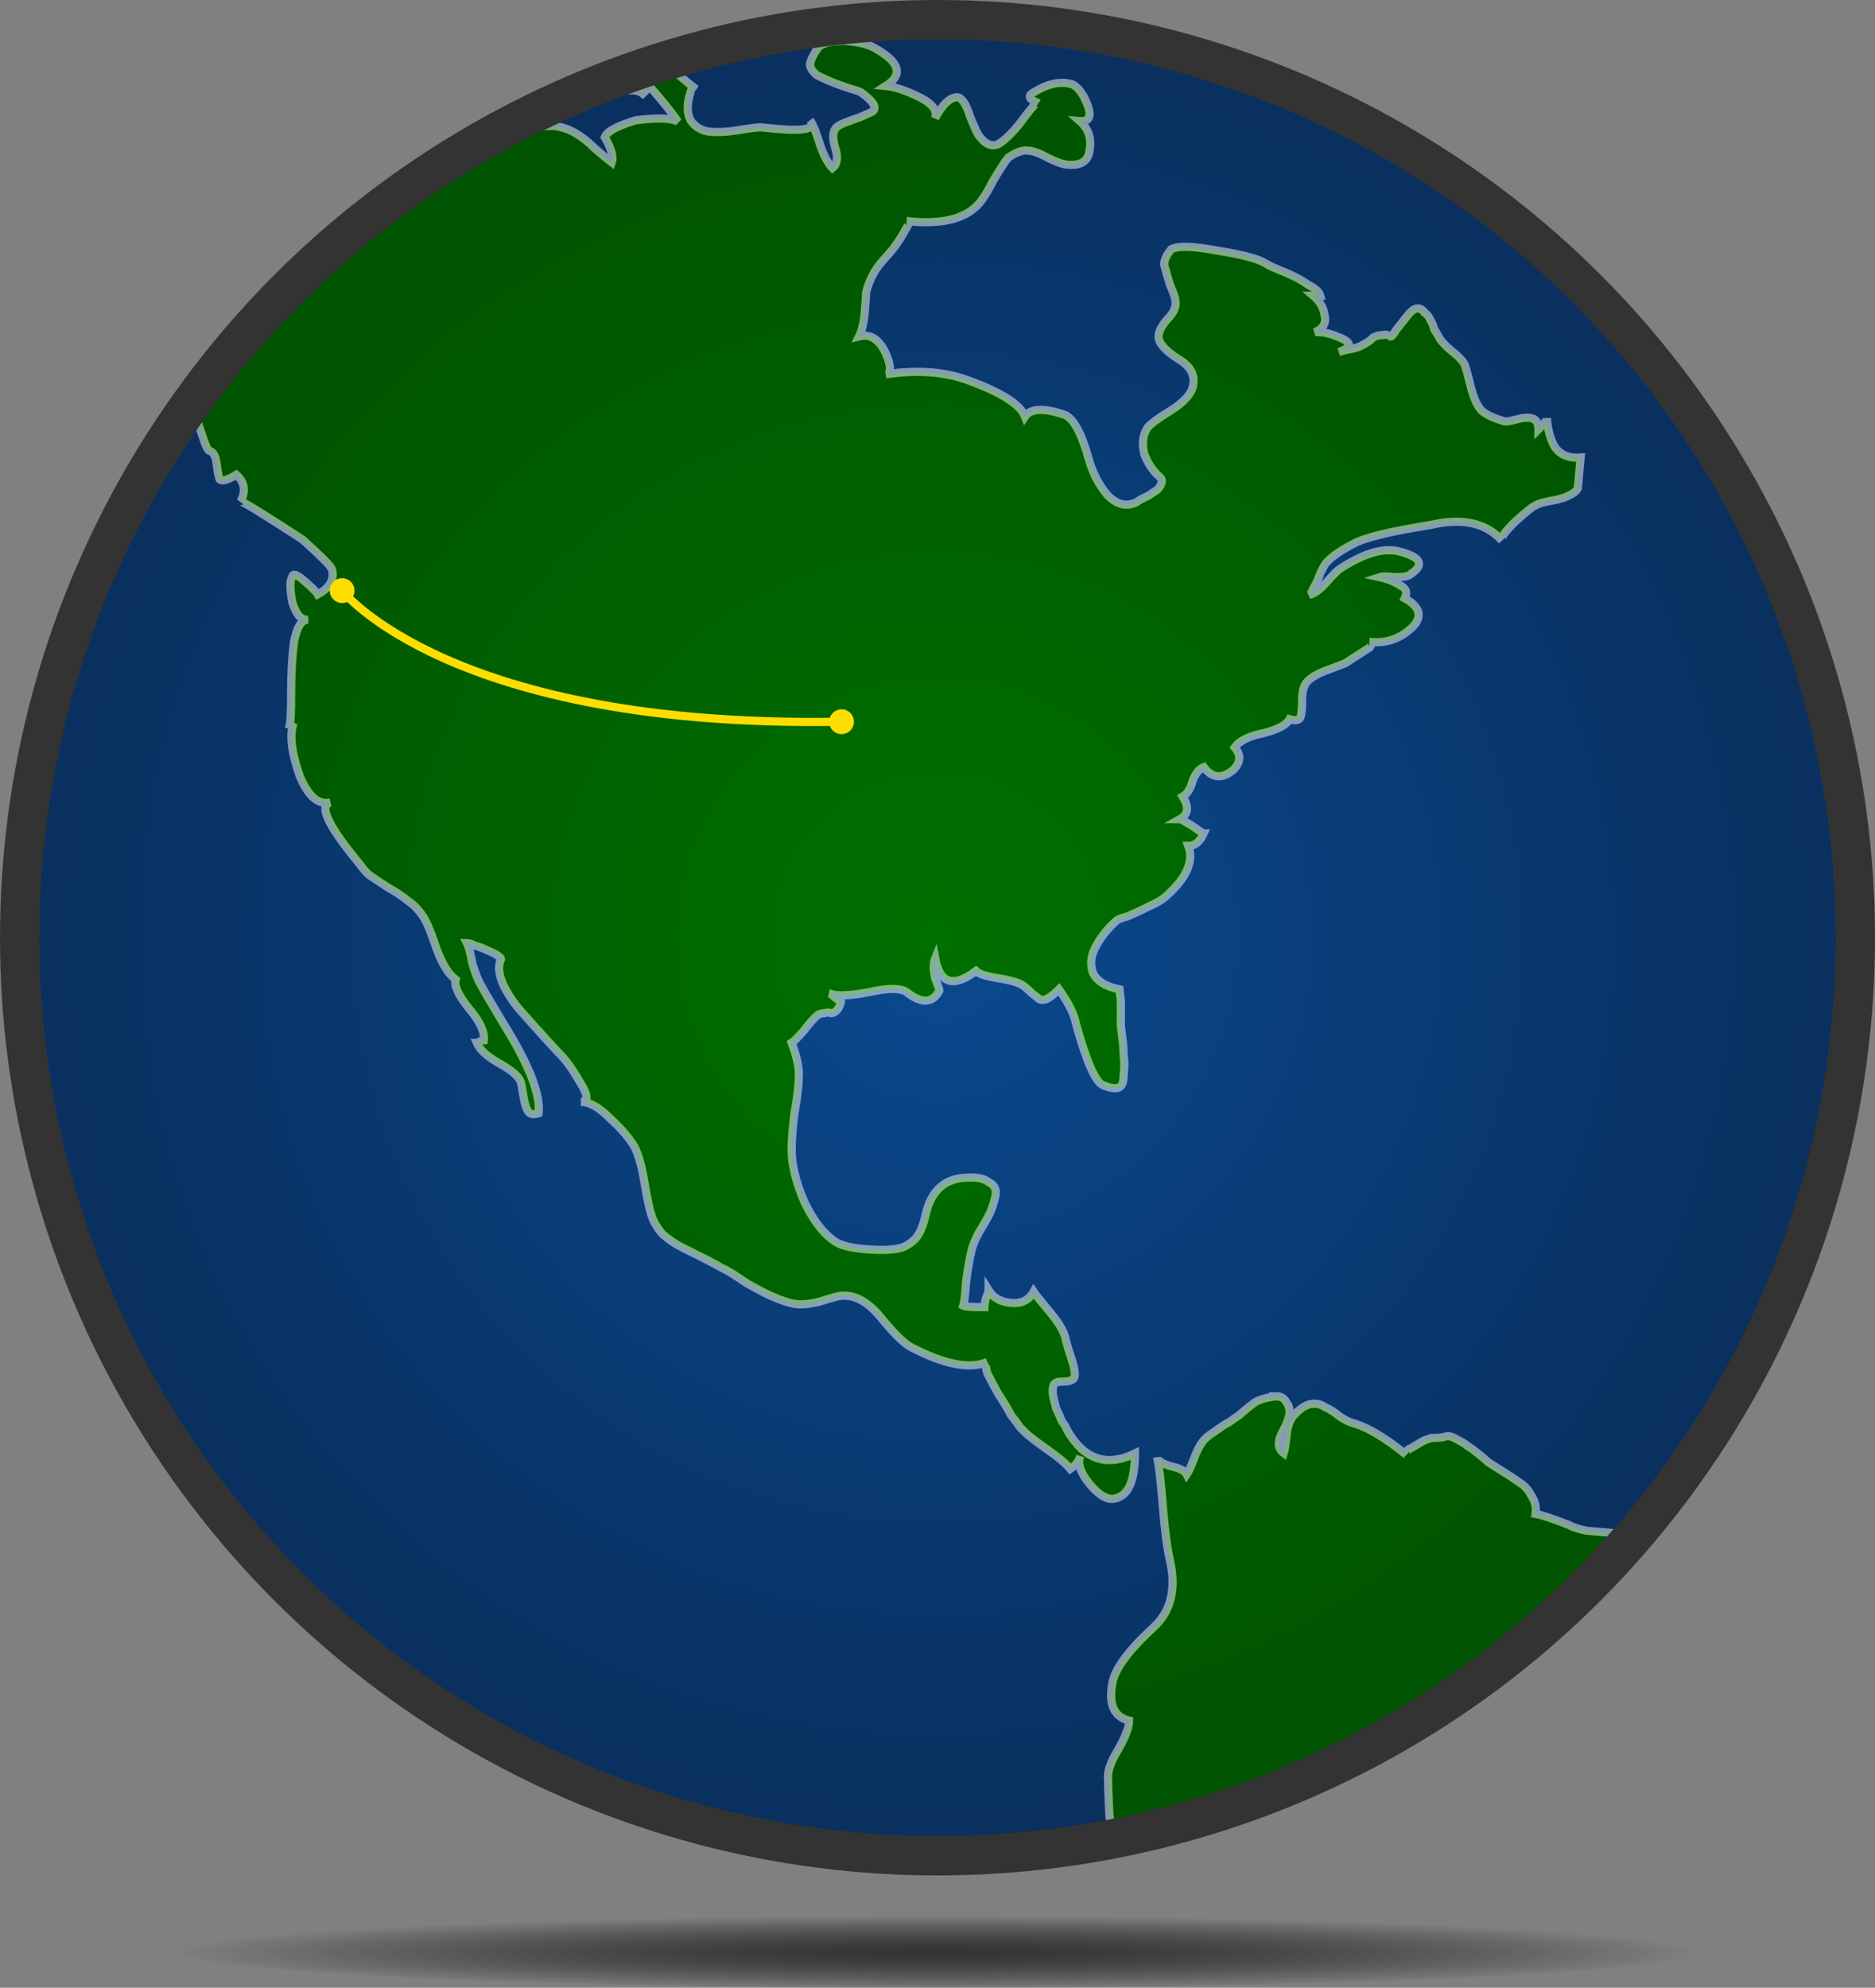 <?xml version="1.0" encoding="UTF-8" standalone="no"?>
<!-- Created with Inkscape (http://www.inkscape.org/) -->

<svg
   width="142.843"
   height="151.391"
   viewBox="0 0 37.794 40.056"
   version="1.1"
   id="svg1749"
   xmlns:xlink="http://www.w3.org/1999/xlink"
   xmlns="http://www.w3.org/2000/svg"
   xmlns:svg="http://www.w3.org/2000/svg">
  <rect x="0" y="0" width="37.794" height="40.056" fill="#808080" stroke="none"/>
  <defs
     id="defs1746">
    <linearGradient
       id="linearGradient5884">
      <stop
         style="stop-color:#007000;stop-opacity:1;"
         offset="0"
         id="stop5882" />
      <stop
         style="stop-color:#005200;stop-opacity:1;"
         offset="1"
         id="stop5880" />
    </linearGradient>
    <linearGradient
       id="linearGradient5876">
      <stop
         style="stop-color:#0a498f;stop-opacity:1;"
         offset="0"
         id="stop5872" />
      <stop
         style="stop-color:#092f5d;stop-opacity:1;"
         offset="1"
         id="stop5874" />
    </linearGradient>
    <linearGradient
       id="linearGradient5754">
      <stop
         style="stop-color:#333333;stop-opacity:1;"
         offset="0"
         id="stop5750" />
      <stop
         style="stop-color:#000000;stop-opacity:0;"
         offset="1"
         id="stop5752" />
    </linearGradient>
    <radialGradient
       xlink:href="#linearGradient5754"
       id="radialGradient5756"
       cx="71.744"
       cy="170.649"
       fx="71.744"
       fy="170.649"
       r="10.345"
       gradientTransform="matrix(1.483,0,0,0.072,-35.917,157.055)"
       gradientUnits="userSpaceOnUse" />
    <radialGradient
       xlink:href="#linearGradient5876"
       id="radialGradient5878"
       cx="70.505"
       cy="148.887"
       fx="70.505"
       fy="148.887"
       r="18.632"
       gradientTransform="translate(0,-1.997634e-5)"
       gradientUnits="userSpaceOnUse" />
    <radialGradient
       xlink:href="#linearGradient5884"
       id="radialGradient5886"
       cx="70.505"
       cy="148.887"
       fx="70.505"
       fy="148.887"
       r="18.5"
       gradientUnits="userSpaceOnUse" />
  </defs>
  <g
     id="layer1"
     transform="translate(-51.608,-129.99)">
    <g
       aria-label=""
       id="text1872"
       style="font-size:50.8px;font-family:FontAwesome;-inkscape-font-specification:'FontAwesome, Normal';fill:#323232;stroke-width:5.292;stroke-linecap:round">
      <g
         id="g4116">
        <circle
           style="font-size:50.8px;font-family:FontAwesome;-inkscape-font-specification:'FontAwesome, Normal';fill:url(#radialGradient5886);fill-opacity:1;stroke:none;stroke-width:2.008;stroke-linecap:round;stroke-dasharray:none;stroke-opacity:1"
           id="circle4065-9"
           cx="70.505"
           cy="148.887"
           r="18.5" />
        <path
           id="path1880"
           style="fill:url(#radialGradient5878);fill-opacity:1;stroke:#ffffff;stroke-width:0.165;stroke-dasharray:none;stroke-opacity:0.5"
           d="m 70.505,130.387 c -10.217,-9e-5 -18.5,8.283 -18.5,18.5 -9.4e-5,10.217 8.283,18.5 18.5,18.5 10.217,9e-5 18.5,-8.283 18.5,-18.5 8.8e-5,-10.217 -8.283,-18.5 -18.5,-18.5 z m -2.036,0.424 c 0.053,-0.002 0.111,-0.001 0.172,0.004 0.265,0.019 0.463,0.066 0.595,0.142 0.51,0.283 0.585,0.539 0.226,0.766 0.189,0.019 0.416,0.094 0.681,0.226 0.265,0.132 0.368,0.274 0.312,0.425 0.151,-0.283 0.303,-0.425 0.454,-0.425 0.094,0.019 0.18,0.151 0.255,0.397 0.094,0.227 0.151,0.35 0.17,0.369 0.151,0.208 0.303,0.255 0.454,0.142 0.151,-0.113 0.302,-0.274 0.453,-0.482 0.17,-0.227 0.265,-0.331 0.284,-0.312 -0.189,-0.076 -0.208,-0.151 -0.057,-0.227 0.283,-0.17 0.539,-0.217 0.765,-0.142 0.076,0.038 0.151,0.122 0.227,0.255 0.17,0.34 0.142,0.501 -0.085,0.482 0.17,0.151 0.236,0.34 0.198,0.567 -0.019,0.227 -0.161,0.331 -0.425,0.312 -0.094,0 -0.236,-0.048 -0.425,-0.142 -0.17,-0.094 -0.302,-0.142 -0.397,-0.142 -0.095,-0.019 -0.227,0.028 -0.397,0.142 -0.076,0.095 -0.179,0.255 -0.312,0.482 -0.113,0.227 -0.218,0.387 -0.312,0.482 -0.283,0.283 -0.756,0.388 -1.417,0.312 0.057,0 0.047,0.057 -0.028,0.17 -0.057,0.113 -0.141,0.246 -0.255,0.397 -0.113,0.132 -0.18,0.208 -0.198,0.227 -0.17,0.189 -0.284,0.406 -0.341,0.652 0,0.038 -0.009,0.17 -0.028,0.397 -0.019,0.208 -0.057,0.368 -0.114,0.482 0.227,-0.057 0.406,0.057 0.538,0.34 0.113,0.265 0.113,0.406 0,0.425 0.624,-0.095 1.172,-0.056 1.644,0.114 0.68,0.246 1.068,0.491 1.162,0.737 0.113,-0.17 0.387,-0.18 0.822,-0.028 0.17,0.095 0.321,0.378 0.454,0.851 0.076,0.283 0.198,0.529 0.368,0.737 0.189,0.208 0.387,0.265 0.595,0.17 l 0.085,-0.056 c 0.076,-0.038 0.132,-0.066 0.17,-0.085 0.057,-0.038 0.113,-0.075 0.17,-0.113 0.057,-0.057 0.085,-0.104 0.085,-0.142 0.019,-0.038 0.01,-0.075 -0.028,-0.113 -0.132,-0.113 -0.237,-0.265 -0.312,-0.454 -0.057,-0.208 -0.038,-0.387 0.057,-0.538 0.057,-0.076 0.208,-0.189 0.454,-0.34 0.246,-0.151 0.397,-0.303 0.453,-0.454 0.076,-0.246 -0.019,-0.444 -0.283,-0.595 -0.265,-0.17 -0.397,-0.321 -0.397,-0.454 0,-0.095 0.057,-0.208 0.17,-0.34 0.132,-0.132 0.189,-0.255 0.17,-0.368 0,-0.057 -0.038,-0.17 -0.113,-0.34 -0.057,-0.189 -0.095,-0.321 -0.114,-0.397 0,-0.095 0.047,-0.199 0.142,-0.312 0.132,-0.076 0.444,-0.066 0.936,0.028 0.491,0.076 0.813,0.161 0.964,0.255 0.057,0.038 0.179,0.094 0.368,0.17 0.189,0.076 0.35,0.16 0.482,0.255 0.151,0.076 0.236,0.151 0.255,0.227 H 78.081 c 0.132,0.113 0.208,0.246 0.227,0.397 0.038,0.151 -0.028,0.265 -0.198,0.341 0.113,-0.019 0.265,0.009 0.454,0.085 0.302,0.113 0.311,0.218 0.028,0.312 0.057,-0.019 0.132,-0.038 0.227,-0.057 0.113,-0.019 0.199,-0.048 0.255,-0.085 0.038,-0.019 0.085,-0.047 0.142,-0.085 0.057,-0.057 0.095,-0.085 0.114,-0.085 0.038,-0.019 0.085,-0.028 0.142,-0.028 0.057,-0.019 0.113,-0.01 0.17,0.028 0.019,0 0.057,-0.047 0.114,-0.142 l 0.226,-0.283 c 0.076,-0.095 0.142,-0.142 0.198,-0.142 0.057,0 0.104,0.029 0.142,0.085 0.057,0.038 0.094,0.085 0.113,0.142 0.038,0.057 0.066,0.123 0.085,0.198 0.038,0.057 0.066,0.104 0.085,0.142 0.038,0.076 0.123,0.17 0.255,0.284 0.151,0.113 0.246,0.217 0.284,0.312 0.019,0.057 0.056,0.199 0.113,0.425 0.057,0.227 0.132,0.388 0.227,0.482 0.094,0.076 0.236,0.142 0.425,0.198 0.038,0.019 0.122,0.009 0.255,-0.028 0.132,-0.038 0.237,-0.047 0.312,-0.028 0.094,0.019 0.142,0.095 0.142,0.227 0.113,-0.113 0.17,-0.189 0.17,-0.227 0.019,0.246 0.076,0.444 0.17,0.595 0.113,0.151 0.284,0.217 0.511,0.198 l -0.057,0.624 c -0.057,0.095 -0.199,0.17 -0.425,0.227 -0.227,0.038 -0.369,0.075 -0.425,0.113 -0.057,0.019 -0.198,0.132 -0.425,0.34 -0.208,0.208 -0.293,0.331 -0.255,0.369 -0.321,-0.359 -0.803,-0.463 -1.446,-0.312 -0.718,0.113 -1.209,0.227 -1.474,0.34 -0.302,0.151 -0.51,0.293 -0.624,0.425 -0.019,0.019 -0.057,0.085 -0.114,0.198 -0.038,0.113 -0.085,0.218 -0.142,0.312 -0.028,0.071 -0.057,0.115 -0.085,0.133 0.106,-0.027 0.219,-0.107 0.341,-0.246 0.151,-0.17 0.245,-0.264 0.283,-0.283 0.491,-0.321 0.898,-0.435 1.219,-0.34 0.416,0.113 0.482,0.265 0.198,0.454 -0.038,0.038 -0.142,0.057 -0.312,0.057 -0.151,-0.019 -0.255,-0.019 -0.312,0 0.17,0.038 0.312,0.094 0.425,0.17 0.113,0.057 0.142,0.141 0.085,0.255 0.302,0.17 0.359,0.36 0.17,0.567 -0.246,0.246 -0.539,0.349 -0.879,0.312 0.057,0 0.057,0.038 0,0.113 l -0.482,0.312 c -0.038,0.019 -0.161,0.066 -0.368,0.142 -0.208,0.076 -0.35,0.161 -0.425,0.255 -0.057,0.076 -0.085,0.189 -0.085,0.34 0,0.151 -0.009,0.264 -0.028,0.34 -0.019,0.076 -0.094,0.095 -0.226,0.057 -0.057,0.113 -0.237,0.208 -0.539,0.284 -0.283,0.057 -0.472,0.151 -0.567,0.283 0.132,0.151 0.123,0.303 -0.028,0.454 -0.227,0.189 -0.425,0.17 -0.595,-0.057 -0.095,0.038 -0.17,0.133 -0.227,0.284 -0.038,0.151 -0.104,0.255 -0.198,0.312 0.132,0.208 0.114,0.359 -0.056,0.454 0.019,0 0.056,0.019 0.113,0.057 0.076,0.038 0.151,0.085 0.227,0.142 0.076,0.057 0.123,0.085 0.142,0.085 -0.076,0.17 -0.179,0.255 -0.312,0.255 0.113,0.302 -0.028,0.633 -0.425,0.992 -0.076,0.076 -0.198,0.151 -0.368,0.227 -0.151,0.076 -0.293,0.142 -0.425,0.198 -0.132,0.038 -0.208,0.066 -0.227,0.085 -0.189,0.17 -0.331,0.349 -0.425,0.538 -0.094,0.17 -0.113,0.34 -0.056,0.51 0.076,0.17 0.255,0.284 0.538,0.341 l 0.028,0.226 v 0.511 l 0.028,0.227 c 0.019,0.132 0.028,0.255 0.028,0.368 0.019,0.095 0.019,0.227 0,0.397 0,0.151 -0.038,0.236 -0.113,0.255 -0.076,0.019 -0.179,-1.5e-4 -0.312,-0.057 -0.151,-0.076 -0.331,-0.492 -0.539,-1.247 -0.038,-0.189 -0.151,-0.415 -0.34,-0.68 -0.094,0.095 -0.18,0.161 -0.255,0.198 -0.057,0.019 -0.104,0.019 -0.142,0 -0.019,-0.019 -0.066,-0.057 -0.142,-0.114 -0.076,-0.076 -0.142,-0.132 -0.198,-0.17 -0.094,-0.057 -0.265,-0.104 -0.511,-0.142 -0.227,-0.038 -0.369,-0.085 -0.425,-0.142 -0.454,0.34 -0.727,0.256 -0.822,-0.255 -0.038,0.095 -0.038,0.227 0,0.397 0.057,0.151 0.085,0.236 0.085,0.255 -0.132,0.246 -0.34,0.265 -0.624,0.057 -0.113,-0.113 -0.378,-0.123 -0.794,-0.028 -0.397,0.075 -0.661,0.085 -0.794,0.028 0.019,0 0.057,0.029 0.114,0.085 0.057,0.038 0.094,0.066 0.113,0.085 -0.019,0.076 -0.047,0.132 -0.085,0.17 -0.038,0.038 -0.076,0.057 -0.114,0.057 -0.038,-0.019 -0.085,-0.019 -0.142,0 -0.038,0 -0.076,0.01 -0.114,0.028 -0.076,0.057 -0.17,0.16 -0.283,0.312 -0.113,0.132 -0.199,0.217 -0.255,0.255 0.113,0.302 0.16,0.538 0.142,0.708 0,0.151 -0.028,0.388 -0.085,0.709 -0.038,0.302 -0.057,0.548 -0.057,0.737 0,0.302 0.085,0.652 0.255,1.049 0.189,0.397 0.406,0.671 0.652,0.822 0.132,0.075 0.359,0.123 0.681,0.142 0.321,0.019 0.548,-1.5e-4 0.681,-0.057 0.113,-0.057 0.198,-0.123 0.255,-0.198 0.057,-0.076 0.104,-0.179 0.142,-0.312 0.038,-0.151 0.066,-0.255 0.085,-0.312 0.132,-0.359 0.378,-0.548 0.737,-0.567 0.227,-0.019 0.388,0.01 0.482,0.085 0.113,0.057 0.16,0.142 0.142,0.255 -0.019,0.113 -0.056,0.236 -0.113,0.368 -0.057,0.113 -0.132,0.246 -0.227,0.397 -0.076,0.151 -0.123,0.264 -0.142,0.34 -0.038,0.151 -0.076,0.369 -0.114,0.652 -0.019,0.265 -0.037,0.425 -0.056,0.482 0.038,0.019 0.179,0.028 0.425,0.028 0,-0.038 0.009,-0.094 0.028,-0.17 0.038,-0.095 0.057,-0.151 0.057,-0.17 0.094,0.151 0.246,0.236 0.454,0.255 0.208,0.019 0.359,-0.056 0.453,-0.226 0.038,0.057 0.152,0.198 0.341,0.425 0.189,0.227 0.293,0.416 0.312,0.567 0.019,0.076 0.057,0.198 0.114,0.368 0.057,0.17 0.075,0.293 0.056,0.368 -0.019,0.057 -0.113,0.085 -0.283,0.085 -0.076,0 -0.123,0.029 -0.142,0.085 -0.019,0.057 -0.019,0.132 0,0.227 0.019,0.076 0.038,0.151 0.057,0.227 0.038,0.076 0.076,0.16 0.114,0.255 0.057,0.076 0.085,0.123 0.085,0.142 0.34,0.624 0.803,0.794 1.389,0.51 0,0.548 -0.132,0.85 -0.397,0.907 -0.151,0.038 -0.321,-0.056 -0.51,-0.283 -0.189,-0.227 -0.255,-0.416 -0.198,-0.567 -0.019,0.095 -0.085,0.179 -0.198,0.255 -0.094,-0.113 -0.265,-0.255 -0.511,-0.425 -0.246,-0.17 -0.416,-0.312 -0.51,-0.425 -0.038,-0.057 -0.094,-0.132 -0.17,-0.227 -0.057,-0.113 -0.142,-0.255 -0.255,-0.425 -0.095,-0.17 -0.17,-0.312 -0.227,-0.425 -0.038,-0.132 -0.038,-0.208 0,-0.227 -0.359,0.151 -0.879,0.048 -1.559,-0.312 -0.132,-0.076 -0.331,-0.274 -0.595,-0.595 -0.265,-0.321 -0.539,-0.463 -0.822,-0.425 -0.094,0.019 -0.227,0.057 -0.397,0.113 -0.151,0.038 -0.283,0.057 -0.397,0.057 -0.113,0 -0.265,-0.038 -0.454,-0.113 -0.151,-0.057 -0.359,-0.161 -0.623,-0.312 -0.246,-0.17 -0.416,-0.274 -0.511,-0.312 -0.057,-0.038 -0.179,-0.104 -0.368,-0.198 -0.189,-0.095 -0.34,-0.17 -0.454,-0.227 -0.113,-0.057 -0.236,-0.142 -0.368,-0.255 -0.113,-0.132 -0.189,-0.265 -0.227,-0.397 -0.038,-0.113 -0.085,-0.34 -0.142,-0.68 -0.057,-0.34 -0.132,-0.586 -0.227,-0.737 -0.113,-0.17 -0.274,-0.349 -0.482,-0.538 -0.208,-0.208 -0.397,-0.312 -0.567,-0.312 0.151,0 0.151,-0.123 0,-0.368 -0.151,-0.265 -0.283,-0.454 -0.397,-0.567 -0.038,-0.038 -0.151,-0.161 -0.34,-0.368 -0.189,-0.208 -0.349,-0.387 -0.482,-0.538 -0.132,-0.151 -0.246,-0.321 -0.341,-0.51 -0.094,-0.208 -0.113,-0.378 -0.056,-0.511 0.019,-0.019 -1.44e-4,-0.048 -0.057,-0.085 -0.057,-0.038 -0.132,-0.075 -0.227,-0.113 -0.076,-0.038 -0.151,-0.066 -0.227,-0.085 -0.076,-0.038 -0.132,-0.057 -0.17,-0.057 0.038,0.076 0.075,0.217 0.113,0.425 0.057,0.189 0.114,0.331 0.171,0.425 0.038,0.076 0.198,0.349 0.482,0.822 0.491,0.794 0.718,1.38 0.681,1.758 -0.113,0.038 -0.189,0.019 -0.227,-0.056 -0.038,-0.076 -0.066,-0.18 -0.085,-0.312 -0.019,-0.132 -0.037,-0.226 -0.056,-0.283 -0.057,-0.113 -0.208,-0.236 -0.454,-0.368 -0.227,-0.132 -0.369,-0.265 -0.425,-0.397 0.019,0 0.038,-0.01 0.057,-0.028 0.038,-0.019 0.066,-0.028 0.085,-0.028 0.019,-0.17 -0.085,-0.388 -0.312,-0.652 -0.208,-0.265 -0.293,-0.454 -0.255,-0.567 -0.151,-0.113 -0.283,-0.33 -0.397,-0.652 -0.113,-0.34 -0.208,-0.558 -0.283,-0.652 -0.076,-0.113 -0.17,-0.208 -0.284,-0.284 -0.113,-0.095 -0.255,-0.189 -0.425,-0.283 -0.17,-0.113 -0.283,-0.189 -0.34,-0.227 -0.038,-0.019 -0.113,-0.104 -0.227,-0.255 -0.624,-0.756 -0.813,-1.162 -0.567,-1.219 -0.246,0.057 -0.454,-0.123 -0.624,-0.538 -0.151,-0.435 -0.198,-0.765 -0.142,-0.992 l -0.057,-0.028 c 0.019,-0.076 0.028,-0.293 0.028,-0.652 0,-0.378 0.019,-0.718 0.057,-1.02 0.057,-0.302 0.151,-0.454 0.283,-0.454 -0.132,0.019 -0.236,-0.094 -0.312,-0.34 -0.057,-0.265 -0.057,-0.444 0,-0.539 0.019,-0.057 0.104,-0.019 0.255,0.114 0.151,0.132 0.236,0.217 0.255,0.255 0.246,-0.132 0.34,-0.302 0.284,-0.51 -0.038,-0.076 -0.236,-0.274 -0.595,-0.595 -0.813,-0.529 -1.229,-0.784 -1.247,-0.765 0.113,-0.208 0.085,-0.387 -0.085,-0.538 -0.189,0.113 -0.302,0.141 -0.34,0.085 -0.019,-0.057 -0.038,-0.16 -0.057,-0.312 -0.019,-0.151 -0.066,-0.236 -0.142,-0.255 -0.094,-0.019 -0.208,-0.624 -0.34,-0.756 1.682,-2.684 3.902,-4.252 6.662,-5.764 0.113,-0.019 0.321,-0.028 0.624,-0.028 0.151,0.019 0.293,0.066 0.425,0.142 0.132,0.076 0.265,0.18 0.397,0.312 0.151,0.132 0.264,0.226 0.34,0.283 0.038,-0.113 -0.009,-0.283 -0.142,-0.51 0.038,-0.113 0.246,-0.227 0.624,-0.341 0.435,-0.057 0.718,-0.047 0.851,0.028 -0.113,-0.17 -0.303,-0.406 -0.567,-0.708 l -0.142,0.142 c -0.151,-0.132 -0.548,-0.066 -1.191,0.198 -0.038,0.019 -0.132,0.075 -0.283,0.17 -0.151,0.076 -0.274,0.132 -0.369,0.17 -0.113,0.037 -0.227,0.047 -0.34,0.028 0.907,-0.491 1.796,-0.879 2.665,-1.162 0.057,0.038 0.151,0.123 0.283,0.255 0.132,0.113 0.237,0.198 0.312,0.255 -0.057,-0.038 -0.095,-0.019 -0.114,0.057 -0.076,0.227 -0.076,0.416 0,0.567 0.094,0.132 0.217,0.208 0.368,0.227 0.17,0.019 0.369,0.009 0.595,-0.028 0.227,-0.038 0.378,-0.057 0.454,-0.057 l 0.284,0.028 c 0.605,0.057 0.841,7e-5 0.708,-0.17 0.057,0.076 0.123,0.236 0.198,0.482 0.076,0.227 0.161,0.387 0.255,0.482 0.094,-0.076 0.114,-0.208 0.057,-0.397 -0.057,-0.189 -0.057,-0.321 0,-0.397 0.019,-0.038 0.076,-0.075 0.17,-0.113 0.094,-0.038 0.198,-0.076 0.312,-0.114 0.132,-0.057 0.217,-0.094 0.255,-0.113 0.113,-0.076 0.038,-0.208 -0.227,-0.397 -0.038,-0.019 -0.123,-0.048 -0.255,-0.085 -0.113,-0.038 -0.217,-0.075 -0.312,-0.113 -0.094,-0.038 -0.199,-0.085 -0.312,-0.142 -0.094,-0.076 -0.142,-0.151 -0.142,-0.227 0.019,-0.095 0.076,-0.208 0.17,-0.34 0.085,-0.071 0.207,-0.11 0.367,-0.117 z m 8.866,27.317 c 0.096,0 0.165,0.043 0.207,0.128 0.094,0.113 0.075,0.293 -0.057,0.538 -0.132,0.227 -0.132,0.387 0,0.482 0.019,-0.057 0.038,-0.179 0.057,-0.368 0.019,-0.189 0.076,-0.331 0.17,-0.425 0.113,-0.113 0.217,-0.18 0.312,-0.198 0.113,-0.019 0.208,1.4e-4 0.284,0.057 0.094,0.038 0.198,0.104 0.312,0.198 0.113,0.076 0.218,0.123 0.312,0.142 0.283,0.095 0.624,0.302 1.021,0.624 -0.019,-0.019 -0.019,-0.037 0,-0.056 0.019,-0.038 0.056,-0.066 0.113,-0.085 0.057,-0.038 0.104,-0.066 0.142,-0.085 0.057,-0.038 0.113,-0.066 0.17,-0.085 l 0.085,-0.028 c 0.132,0 0.227,-0.009 0.284,-0.028 0.057,-0.019 0.132,-3.7e-4 0.226,0.056 0.113,0.057 0.189,0.104 0.227,0.142 0.038,0.019 0.104,0.066 0.198,0.142 0.094,0.076 0.161,0.132 0.198,0.17 0.057,0.038 0.161,0.104 0.312,0.198 0.151,0.095 0.264,0.17 0.34,0.227 0.095,0.057 0.17,0.142 0.227,0.255 0.076,0.113 0.104,0.236 0.085,0.368 0.113,0.019 0.34,0.095 0.681,0.227 0.057,0.038 0.17,0.075 0.34,0.113 0.189,0.019 0.841,0.057 0.898,0.113 -2.74,2.892 -6.586,5.207 -10.479,5.887 -0.038,-0.189 -0.057,-0.87 -0.057,-0.983 -0.019,-0.151 0.047,-0.35 0.198,-0.595 0.151,-0.265 0.227,-0.463 0.227,-0.595 -0.302,-0.076 -0.416,-0.321 -0.341,-0.737 0.038,-0.283 0.312,-0.661 0.822,-1.134 0.359,-0.321 0.473,-0.775 0.341,-1.361 -0.057,-0.246 -0.104,-0.605 -0.142,-1.077 -0.038,-0.472 -0.075,-0.803 -0.113,-0.992 0,0.057 0.085,0.113 0.255,0.17 0.189,0.038 0.302,0.094 0.34,0.17 0.038,-0.057 0.085,-0.16 0.142,-0.312 0.057,-0.151 0.113,-0.264 0.17,-0.34 0.038,-0.057 0.113,-0.123 0.227,-0.198 0.132,-0.095 0.217,-0.152 0.255,-0.171 0.038,-0.019 0.123,-0.075 0.255,-0.17 0.132,-0.113 0.236,-0.198 0.312,-0.255 0.094,-0.057 0.208,-0.095 0.34,-0.114 0.038,-0.009 0.073,-0.014 0.105,-0.014 z" />
        <circle
           style="font-size:50.8px;font-family:FontAwesome;-inkscape-font-specification:'FontAwesome, Normal';fill:none;fill-opacity:1;stroke:#333333;stroke-width:0.794;stroke-linecap:round;stroke-dasharray:none;stroke-opacity:1"
           id="circle4065-9-8"
           cx="70.505"
           cy="148.887"
           r="18.5" />
        <circle
           style="fill:#ffdd00;fill-opacity:1;stroke:none;stroke-width:0.33;stroke-linecap:round;stroke-dasharray:none;stroke-opacity:0.5"
           id="path6070"
           cx="58.504"
           cy="141.892"
           r="0.25" />
        <circle
           style="font-size:50.8px;font-family:FontAwesome;-inkscape-font-specification:'FontAwesome, Normal';fill:#ffdd00;fill-opacity:1;stroke:none;stroke-width:0.33;stroke-linecap:round;stroke-dasharray:none;stroke-opacity:0.5"
           id="path6070-5"
           cx="68.571"
           cy="144.534"
           r="0.25" />
        <path
           style="fill:none;fill-opacity:1;stroke:#ffdd00;stroke-width:0.165;stroke-linecap:round;stroke-dasharray:none;stroke-opacity:1"
           d="m 58.505,141.892 c 0,0 2.169,2.781 10.067,2.642"
           id="path7654" />
      </g>
      <ellipse
         style="fill:url(#radialGradient5756);fill-opacity:1;stroke:none;stroke-width:0.392;stroke-linecap:round;stroke-dasharray:none;stroke-opacity:1"
         id="path5694"
         cx="70.505"
         cy="169.304"
         rx="15.345"
         ry="0.743" />
    </g>
  </g>
</svg>
